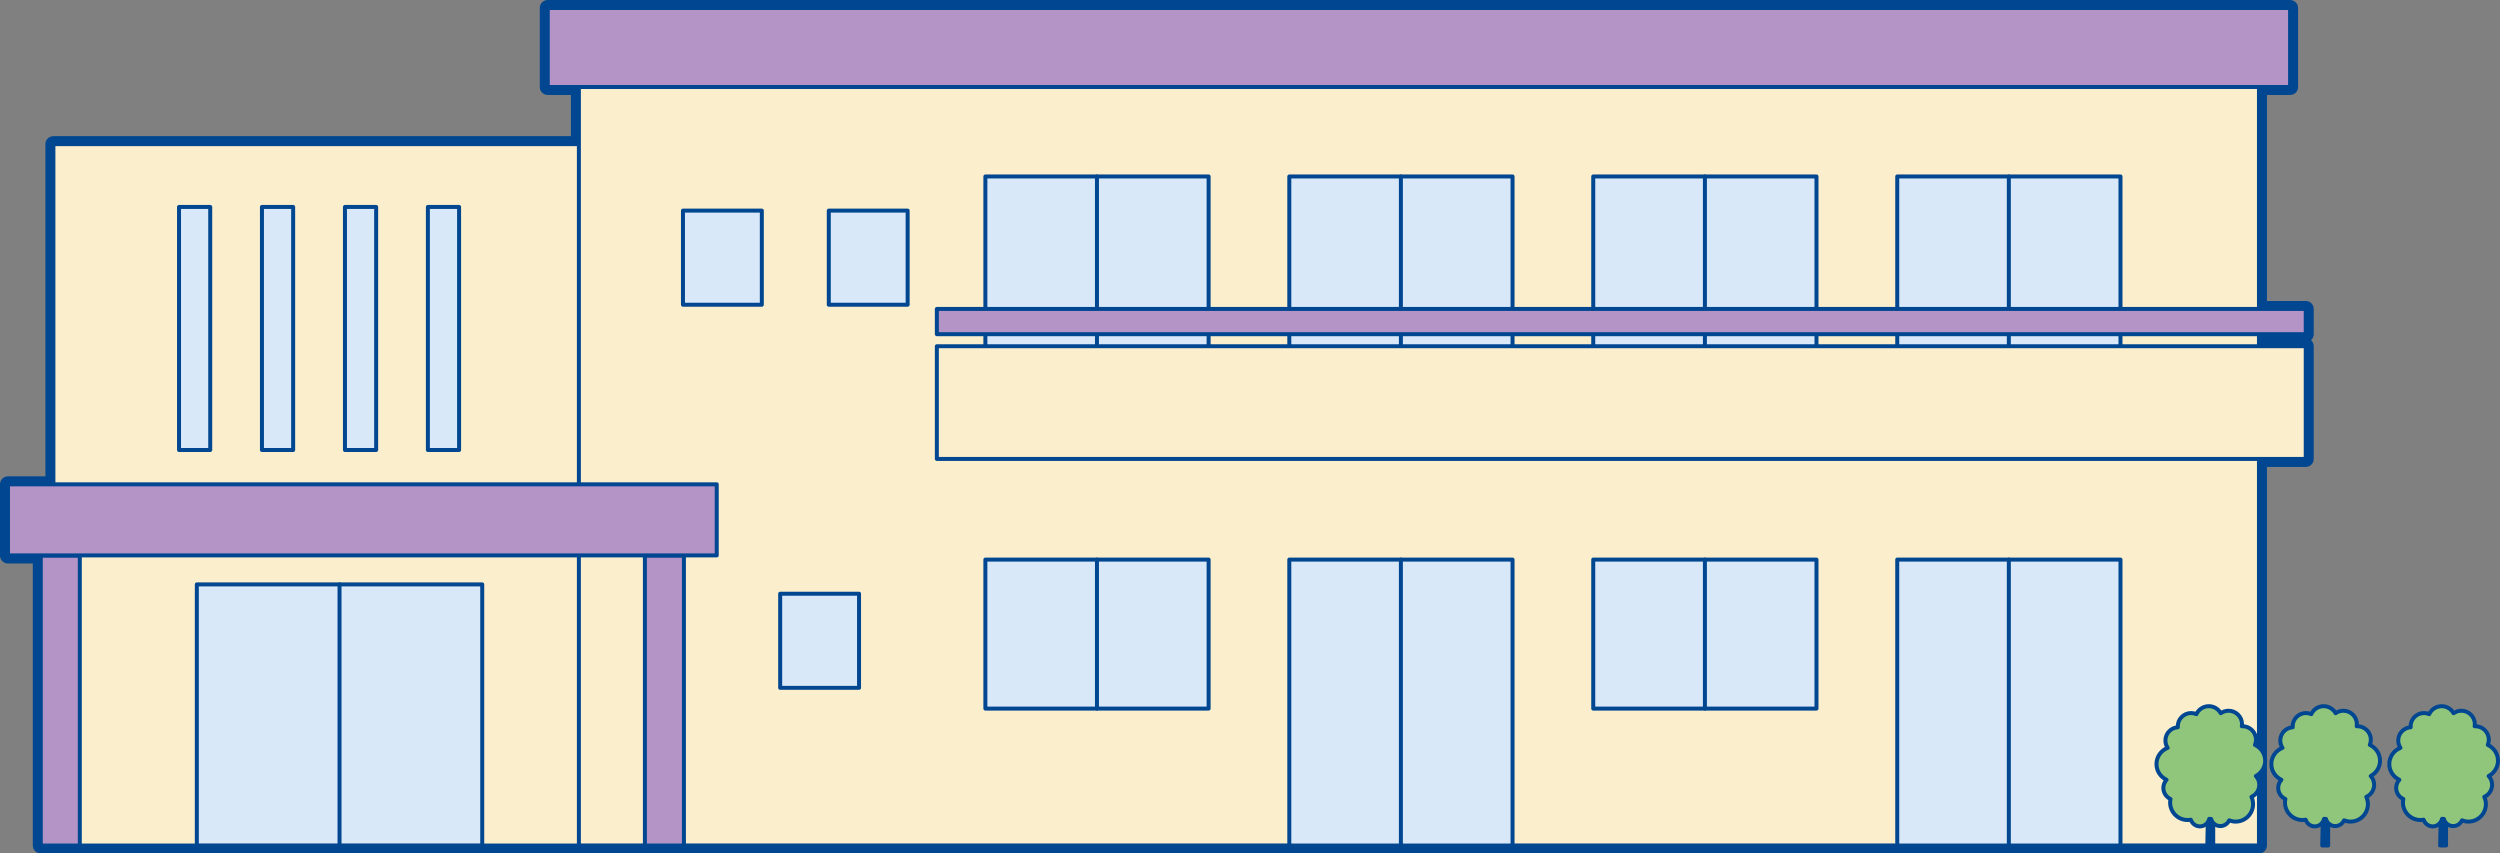 <?xml version="1.0" encoding="UTF-8"?><svg id="_前-街並み" xmlns="http://www.w3.org/2000/svg" viewBox="0 0 313.23 106.93"><rect x="0" y="0" width="313.23" height="106.93" fill="#808080" stroke="none"/><defs><style>.cls-1{fill:#90c67c;}.cls-1,.cls-2,.cls-3,.cls-4,.cls-5,.cls-6{stroke:#004690;stroke-linecap:round;stroke-linejoin:round;}.cls-1,.cls-2,.cls-4,.cls-5,.cls-6{stroke-width:.5px;}.cls-2{fill:#004690;}.cls-3{stroke-width:2px;}.cls-3,.cls-4{fill:#b493c6;}.cls-5{fill:#d9e8f8;}.cls-6{fill:#faeecc;}</style></defs><polygon class="cls-3" points="288.89 41.87 288.89 38.71 283.03 38.71 283.03 10.9 286.93 10.9 286.93 1 68.63 1 68.63 10.9 72.53 10.9 72.53 18.06 6.69 18.06 6.69 60.68 1 60.68 1 69.6 5.11 69.6 5.11 105.93 283.03 105.93 283.03 57.5 288.89 57.5 288.89 43.38 283.03 43.38 283.03 41.87 288.89 41.87"/><path class="cls-6" d="m6.69,18.06v87.88h83.11V18.06H6.69Z"/><rect class="cls-6" x="72.53" y="10.9" width="210.5" height="95.03"/><rect class="cls-4" x="68.63" y="1" width="218.3" height="9.9"/><rect class="cls-5" x="24.66" y="73.22" width="35.76" height="32.71"/><line class="cls-5" x1="42.54" y1="73.22" x2="42.54" y2="105.93"/><rect class="cls-4" x="5.11" y="69.6" width="4.89" height="36.34"/><rect class="cls-4" x="80.8" y="69.6" width="4.89" height="36.34"/><path class="cls-4" d="m1,60.68v8.91h88.8v-8.91H1Z"/><rect class="cls-5" x="237.71" y="22.11" width="27.97" height="26.76"/><line class="cls-5" x1="251.69" y1="22.11" x2="251.69" y2="48.86"/><rect class="cls-5" x="199.62" y="22.11" width="27.97" height="26.76"/><line class="cls-5" x1="213.61" y1="22.11" x2="213.61" y2="48.86"/><rect class="cls-5" x="161.54" y="22.11" width="27.97" height="26.76"/><line class="cls-5" x1="175.52" y1="22.11" x2="175.52" y2="48.86"/><rect class="cls-5" x="123.46" y="22.11" width="27.97" height="26.76"/><line class="cls-5" x1="137.44" y1="22.11" x2="137.44" y2="48.86"/><rect class="cls-4" x="117.38" y="38.71" width="171.51" height="3.16"/><rect class="cls-6" x="117.38" y="43.38" width="171.51" height="14.12"/><rect class="cls-5" x="123.46" y="70.11" width="27.97" height="18.67"/><line class="cls-5" x1="137.44" y1="70.11" x2="137.44" y2="88.78"/><rect class="cls-5" x="161.54" y="70.11" width="27.97" height="35.83"/><line class="cls-5" x1="175.52" y1="70.11" x2="175.52" y2="105.93"/><rect class="cls-5" x="199.62" y="70.11" width="27.97" height="18.67"/><line class="cls-5" x1="213.61" y1="70.11" x2="213.61" y2="88.78"/><rect class="cls-5" x="237.71" y="70.11" width="27.97" height="35.83"/><line class="cls-5" x1="251.69" y1="70.11" x2="251.69" y2="105.93"/><rect class="cls-5" x="22.44" y="25.94" width="3.91" height="30.45" transform="translate(48.78 82.32) rotate(-180)"/><rect class="cls-5" x="32.83" y="25.94" width="3.91" height="30.45" transform="translate(69.56 82.32) rotate(-180)"/><rect class="cls-5" x="43.21" y="25.94" width="3.91" height="30.45" transform="translate(90.34 82.32) rotate(-180)"/><rect class="cls-5" x="53.6" y="25.94" width="3.91" height="30.45" transform="translate(111.12 82.32) rotate(-180)"/><rect class="cls-5" x="85.57" y="26.38" width="9.88" height="11.79" transform="translate(181.02 64.56) rotate(-180)"/><rect class="cls-5" x="103.84" y="26.38" width="9.88" height="11.79" transform="translate(217.56 64.56) rotate(-180)"/><rect class="cls-5" x="97.75" y="74.38" width="9.88" height="11.79" transform="translate(205.38 160.56) rotate(-180)"/><path class="cls-2" d="m277.29,105.93h-.73s.09-3.64.09-7.27c.19-.04.5-.04.65.04,0,2.81,0,7.23,0,7.23Z"/><path class="cls-1" d="m283.81,95.32c0-.88-.53-1.64-1.28-1.99.08-.2.13-.42.13-.65,0-.93-.76-1.69-1.69-1.69-.03,0-.06,0-.09,0,.01-.08.03-.16.03-.25,0-.93-.76-1.69-1.69-1.69-.36,0-.7.12-.98.31-.29-.52-.85-.88-1.49-.88-.69,0-1.29.41-1.56,1-.2-.09-.43-.14-.66-.14-.92,0-1.67.75-1.67,1.67,0,.04,0,.07.01.11-.87.06-1.56.77-1.56,1.66,0,.34.1.66.28.92-.82.32-1.4,1.11-1.4,2.03,0,.88.52,1.62,1.26,1.97-.24.27-.4.63-.4,1.02,0,.62.37,1.15.9,1.39-.03.14-.05.29-.05.44,0,1.21.98,2.19,2.19,2.19.14,0,.27-.02.4-.04.16.48.61.84,1.14.84.58,0,1.04-.41,1.17-.95.05,0,.09.02.14.02.03,0,.06-.01.09-.01.14.52.59.9,1.16.9.5,0,.92-.3,1.11-.72.25.1.52.16.8.16,1.21,0,2.19-.98,2.19-2.19,0-.33-.08-.63-.2-.91.58-.26.98-.84.98-1.51,0-.43-.16-.81-.43-1.1.69-.37,1.17-1.09,1.17-1.93Z"/><path class="cls-2" d="m306.46,105.93h-.73s.09-3.64.09-7.27c.19-.04.5-.04.65.04,0,2.81,0,7.23,0,7.23Z"/><path class="cls-1" d="m312.98,95.32c0-.88-.53-1.64-1.28-1.99.08-.2.13-.42.13-.65,0-.93-.76-1.69-1.69-1.69-.03,0-.06,0-.09,0,.01-.08.03-.16.03-.25,0-.93-.76-1.69-1.69-1.69-.36,0-.7.12-.98.31-.29-.52-.85-.88-1.49-.88-.69,0-1.29.41-1.56,1-.2-.09-.43-.14-.66-.14-.92,0-1.67.75-1.67,1.67,0,.04,0,.07.01.11-.87.06-1.56.77-1.56,1.66,0,.34.1.66.28.92-.82.32-1.4,1.11-1.4,2.03,0,.88.52,1.62,1.26,1.97-.24.27-.4.63-.4,1.02,0,.62.37,1.15.9,1.39-.03.14-.05.29-.05.44,0,1.21.98,2.19,2.19,2.19.14,0,.27-.02.4-.04.16.48.61.84,1.14.84.58,0,1.04-.41,1.17-.95.05,0,.09.02.14.02.03,0,.06-.01.09-.01.14.52.59.9,1.16.9.5,0,.92-.3,1.11-.72.25.1.52.16.8.16,1.21,0,2.19-.98,2.19-2.19,0-.33-.08-.63-.2-.91.58-.26.98-.84.98-1.51,0-.43-.16-.81-.43-1.1.69-.37,1.17-1.09,1.17-1.93Z"/><path class="cls-2" d="m291.69,105.93h-.73s.09-3.64.09-7.27c.19-.04.5-.04.65.04,0,2.81,0,7.23,0,7.23Z"/><path class="cls-1" d="m298.2,95.32c0-.88-.53-1.64-1.28-1.99.08-.2.13-.42.13-.65,0-.93-.76-1.69-1.69-1.69-.03,0-.06,0-.09,0,.01-.08.03-.16.03-.25,0-.93-.76-1.69-1.69-1.69-.36,0-.7.12-.98.31-.29-.52-.85-.88-1.49-.88-.69,0-1.29.41-1.56,1-.2-.09-.43-.14-.66-.14-.92,0-1.67.75-1.67,1.67,0,.04,0,.07.01.11-.87.06-1.56.77-1.56,1.66,0,.34.1.66.28.92-.82.32-1.4,1.11-1.4,2.03,0,.88.52,1.62,1.26,1.97-.24.27-.4.63-.4,1.02,0,.62.37,1.15.9,1.39-.03.14-.05.29-.05.44,0,1.21.98,2.19,2.19,2.19.14,0,.27-.02.4-.04.16.48.61.84,1.14.84.58,0,1.04-.41,1.17-.95.05,0,.09.02.14.02.03,0,.06-.01.09-.01.14.52.59.9,1.16.9.5,0,.92-.3,1.11-.72.25.1.52.16.8.16,1.21,0,2.19-.98,2.19-2.19,0-.33-.08-.63-.2-.91.58-.26.98-.84.98-1.51,0-.43-.16-.81-.43-1.1.69-.37,1.17-1.09,1.17-1.93Z"/></svg>
